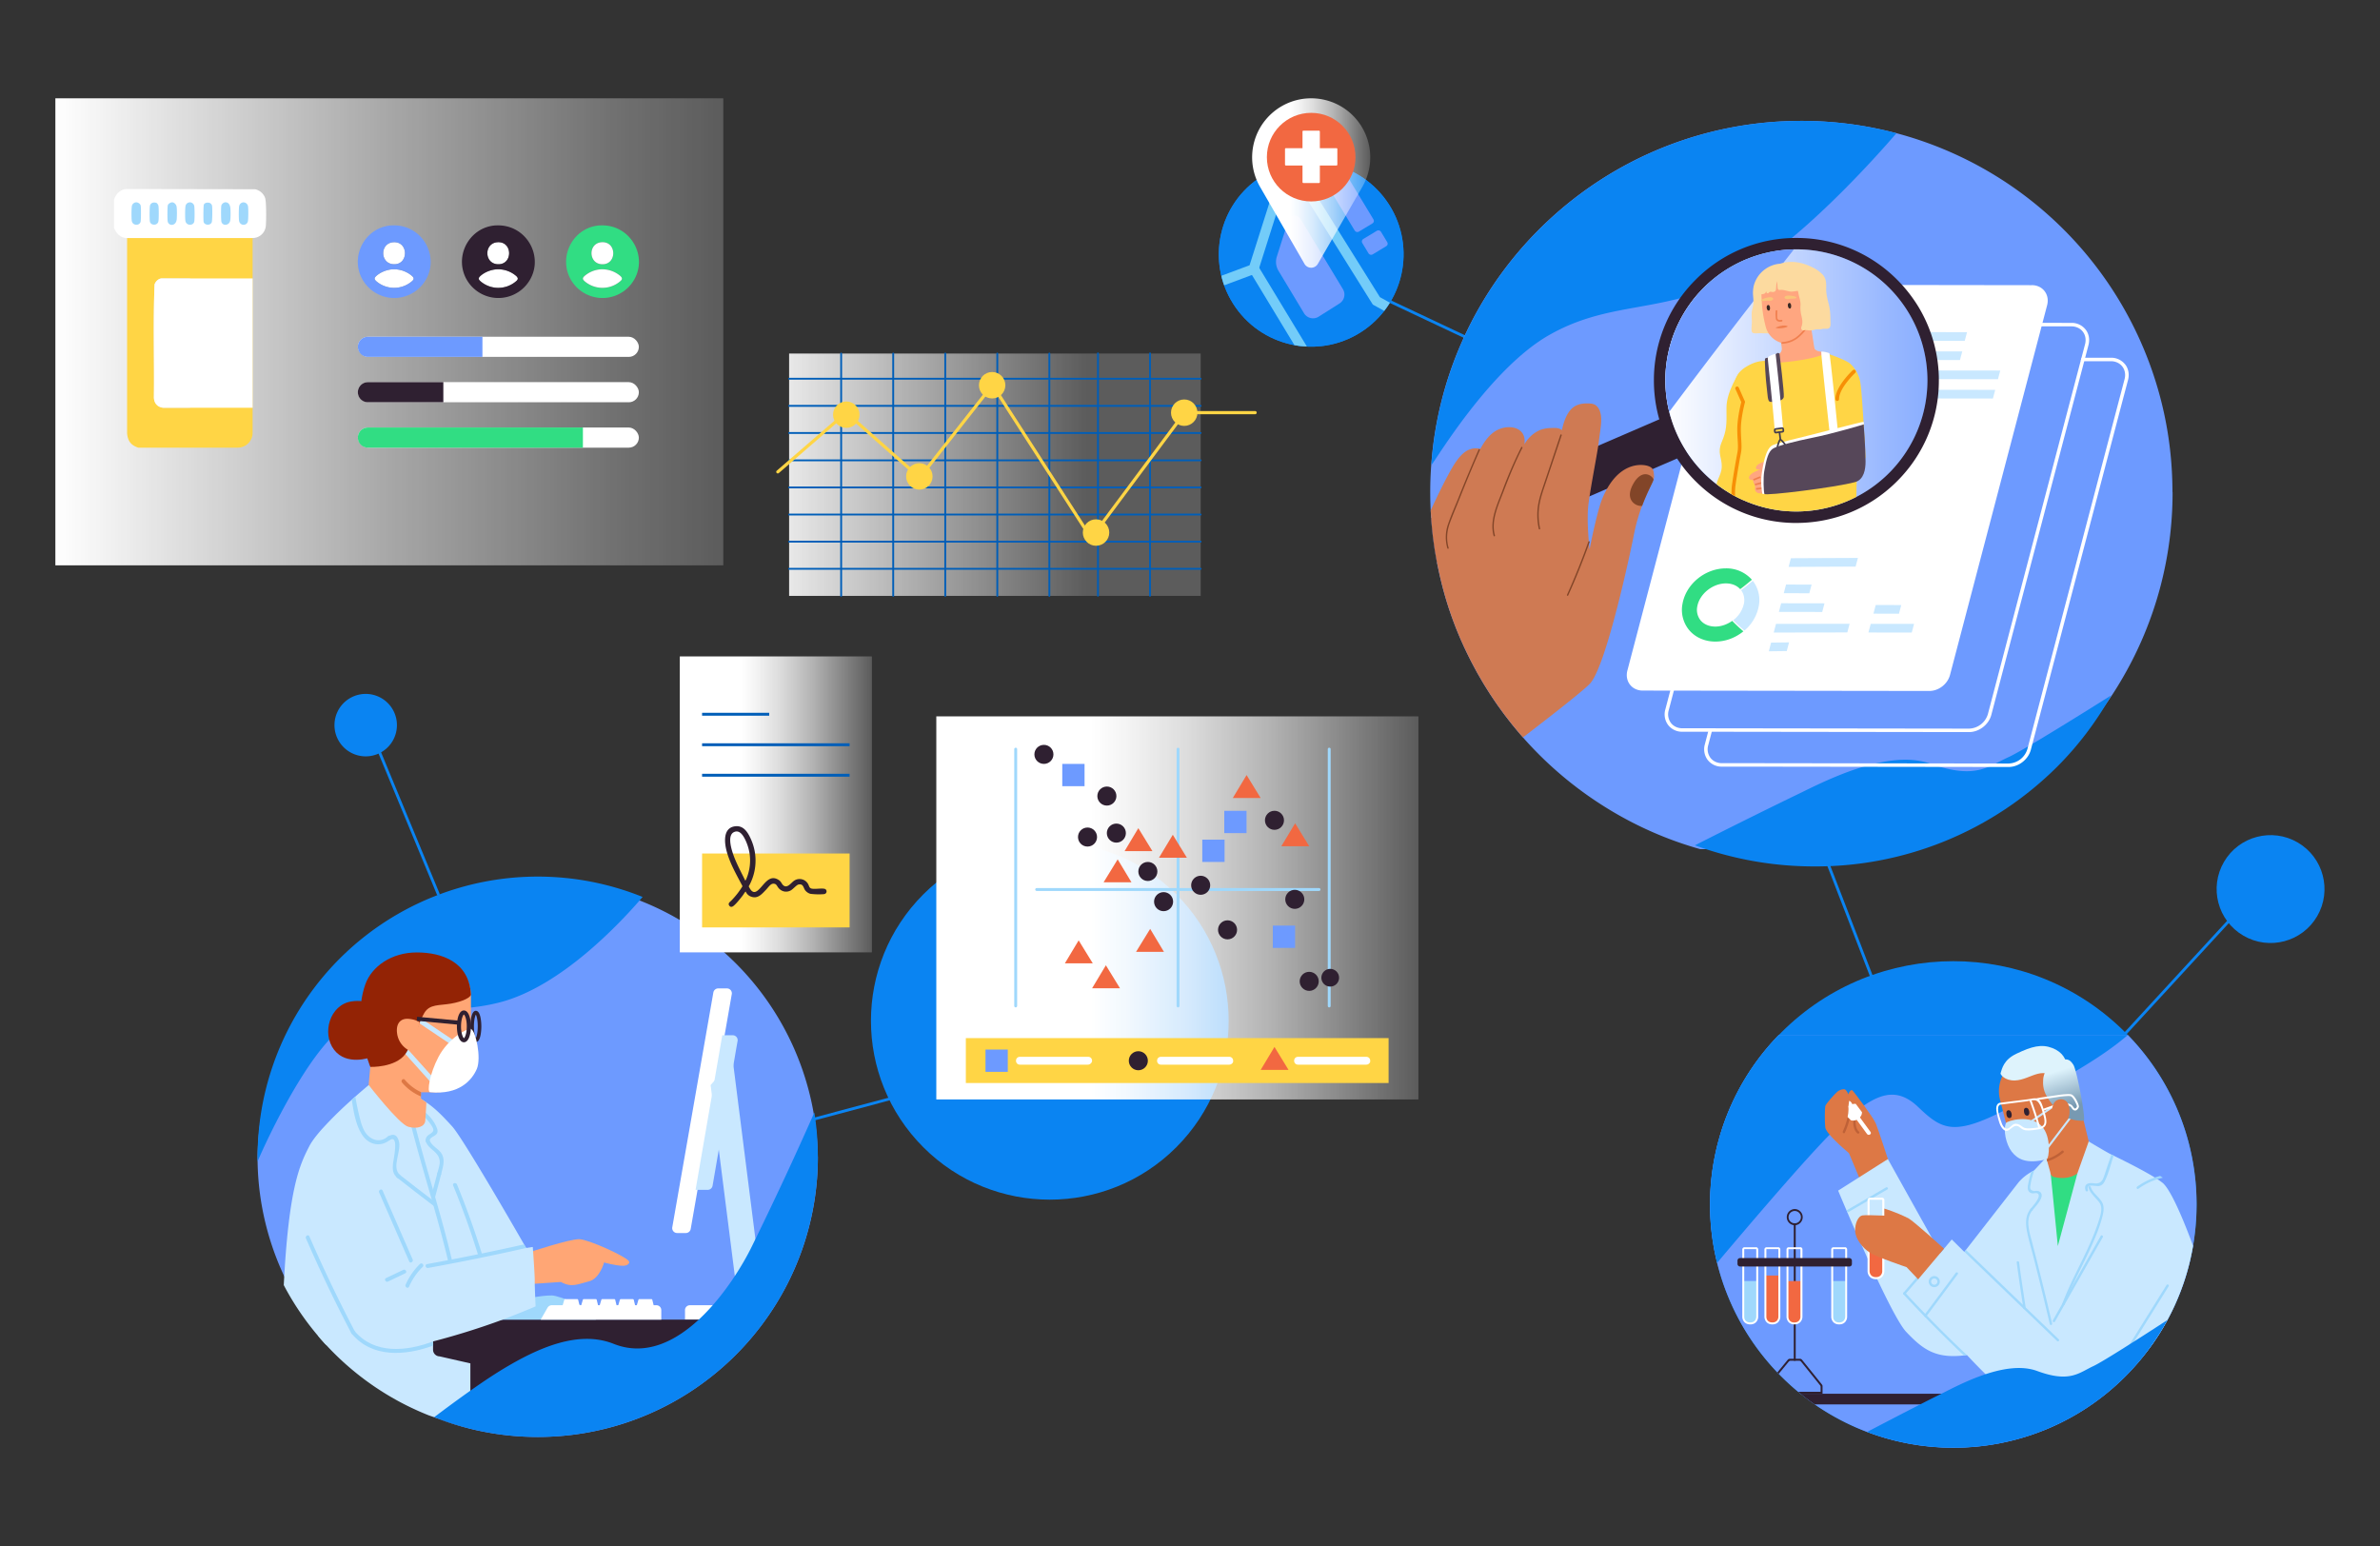 <svg id="design" xmlns="http://www.w3.org/2000/svg" xmlns:xlink="http://www.w3.org/1999/xlink" viewBox="0 0 617.3 401"><rect x="0" y="0" width="617.3" height="401" fill="#333333" stroke="none"/><defs><linearGradient id="linear-gradient" x1="536.9" y1="288.79" x2="533.51" y2="277.81" gradientUnits="userSpaceOnUse"><stop offset=".13" stop-color="#7799b2"/><stop offset="1" stop-color="#def3fc"/></linearGradient><linearGradient id="linear-gradient-2" x1="242.85" y1="235.49" x2="367.9" y2="235.49" gradientUnits="userSpaceOnUse"><stop offset=".32" stop-color="#fff"/><stop offset=".39" stop-color="#fff" stop-opacity=".95"/><stop offset=".52" stop-color="#fff" stop-opacity=".83"/><stop offset=".69" stop-color="#fff" stop-opacity=".63"/><stop offset=".89" stop-color="#fff" stop-opacity=".35"/><stop offset="1" stop-color="#fff" stop-opacity=".2"/></linearGradient><linearGradient id="linear-gradient-3" x1="175.1" y1="123.13" x2="281.85" y2="123.13" gradientUnits="userSpaceOnUse"><stop offset=".16" stop-color="#fff"/><stop offset="1" stop-color="#fff" stop-opacity=".2"/></linearGradient><linearGradient id="linear-gradient-4" x1="176.32" y1="208.64" x2="226.14" y2="208.64" xlink:href="#linear-gradient-2"/><linearGradient id="linear-gradient-5" x1="14.36" y1="86.07" x2="187.6" y2="86.07" gradientUnits="userSpaceOnUse"><stop offset="0" stop-color="#fff"/><stop offset="0" stop-color="#fff"/><stop offset=".5" stop-color="#fff" stop-opacity=".57"/><stop offset=".84" stop-color="#fff" stop-opacity=".3"/><stop offset="1" stop-color="#fff" stop-opacity=".2"/></linearGradient><linearGradient id="linear-gradient-6" x1="431.93" y1="98.67" x2="499.92" y2="98.67" xlink:href="#linear-gradient-5"/><linearGradient id="linear-gradient-7" x1="431.93" y1="98.67" x2="499.92" y2="98.67" xlink:href="#linear-gradient-5"/><linearGradient id="linear-gradient-8" x1="324.74" y1="47.47" x2="355.42" y2="47.47" xlink:href="#linear-gradient-2"/><clipPath id="clippath"><path d="M563.5 127.62a95.5 95.5 0 0 1-12.97 48.24 96.3 96.3 0 0 1-57.1 44.4h-52.4a94.73 94.73 0 0 1-24.33-10.7 96.47 96.47 0 0 1-35.14-38.01c-.11-.21-.22-.41-.31-.62-.14-.25-.26-.5-.38-.75a92.55 92.55 0 0 1-7.33-20.4 95.88 95.88 0 0 1-2.32-29.2c3.59-49.87 45.19-89.23 95.99-89.23a96.2 96.2 0 0 1 24.64 3.19 96.37 96.37 0 0 1 69.49 72.88c1.28 5.96 2 12.14 2.11 18.45.02.58.02 1.16.02 1.75Z" style="fill:none"/></clipPath><clipPath id="clippath-1"><path d="M467.42 132.63a33.54 33.54 0 0 1-10.1-1.08 34.1 34.1 0 0 1-25.38-32.89 33.98 33.98 0 1 1 67.98.01 34.03 34.03 0 0 1-32.5 33.96Z" style="fill:url(#linear-gradient-7)"/></clipPath><clipPath id="clippath-2"><circle class="cls-21" cx="340.08" cy="65.97" r="23.96" transform="translate(24.31 208.42) rotate(-35.26)"/></clipPath><style>.cls-1{fill:#fcda9f}.cls-2{fill:#932305}.cls-3{fill:#6d9aff}.cls-5{fill:#ffd545}.cls-7,.cls-8{fill:#fff}.cls-10,.cls-11{fill:none}.cls-13{fill:#382823}.cls-8{stroke:#fff}.cls-10,.cls-14,.cls-8{stroke-linecap:round;stroke-linejoin:round}.cls-14,.cls-8{stroke-width:.5px}.cls-15{fill:#31dd83}.cls-18{fill:#2f2031}.cls-10,.cls-11{stroke:#9fd8fc;stroke-width:.75px}.cls-11{stroke:#005eb8;stroke-miterlimit:10}.cls-21{fill:#0a84f2}.cls-22{fill:#73ccf9}.cls-23{fill:#824528}.cls-24{fill:#f26841}.cls-25{fill:#ffa680}.cls-26{fill:#bf6137}.cls-27{fill:#564759}.cls-29{fill:#443e4d}.cls-14{fill:#f78f06;stroke:#f78f06}.cls-30{fill:#dd7845}.cls-34{fill:#f07f4f}.cls-35{fill:#005eb8}.cls-36{fill:#c9e8ff}.cls-37{fill:#9fd8fc}.cls-40{fill:#f9c57a}.cls-42{fill:#ffa675}</style></defs><circle class="cls-21" cx="272.29" cy="264.77" r="46.39" transform="translate(-107.47 270.09) rotate(-45)"/><path class="cls-21" d="m539.08 281.82 34.98-38.01 8.39-9.11c.32-.35-.2-.87-.52-.52l-34.98 38.01-8.39 9.11c-.32.35.2.87.52.52ZM488.59 260.47l-18.61-48.19-4.46-11.55c-.17-.44-.87-.21-.7.24l18.61 48.19 4.46 11.55c.17.44.87.21.7-.24Z"/><circle class="cls-21" cx="588.95" cy="230.65" r="13.99" transform="translate(92.7 622.82) rotate(-59.71)"/><path class="cls-21" d="m397.95 95.44-48.18-22.72-11.52-5.43c-.43-.2-.83.42-.4.62l48.18 22.72 11.52 5.43c.43.2.83-.42.4-.62Z"/><circle class="cls-21" cx="506.63" cy="312.4" r="63.09" transform="translate(-72.51 449.74) rotate(-45)"/><path class="cls-3" d="M569.73 312.4a63.66 63.66 0 0 1-1.79 15 62.43 62.43 0 0 1-9.51 21.04 63.75 63.75 0 0 1-6.35 7.74l-.82.83a62.91 62.91 0 0 1-44.62 18.5 63.08 63.08 0 0 1-35.89-11.19l-.04-.03a59.37 59.37 0 0 1-3.7-2.77l-.61-.5a63.22 63.22 0 0 1-5.03-4.65l-.35-.36a63.05 63.05 0 0 1 .34-87.54h90.55a62.89 62.89 0 0 1 17.82 43.95Z"/><path class="cls-21" d="M551.9 268.45c-7.99 7-21.67 13.95-28.28 17.57-16.41 8.98-19.49 7.44-26.09 1.13-6.59-6.32-12.2-2.53-20.34 4.62-5.66 4.98-22.26 24.43-31.83 35.8a62.82 62.82 0 0 1-1.84-15.16 62.89 62.89 0 0 1 17.82-43.95h90.55Z"/><path class="cls-18" d="M506.15 362.48v.82c0 .54-.44.98-.98.98h-34.48a59.37 59.37 0 0 1-3.7-2.77h38.18c.54 0 .98.43.98.98Z"/><path class="cls-30" d="M489.91 301.36s-2.74-8.41-3.39-9.98c-.65-1.57-5.77-8.36-6.1-8.59-.33-.22-.96.51-.96 1.1 0 0-.54-1.16-.94-1.32-.4-.16-1.34.04-2.05.67-.71.63-2.93 3.09-3.05 3.68-.12.59-.18 3.97 0 5.51.18 1.55 4.8 5.55 6.14 6.67l2.87 6.86 7.47-4.61Z"/><path class="cls-26" d="M479.48 288.14a17.61 17.61 0 0 1-1.51 5.32c-.17.36.37.68.54.32.83-1.8 1.36-3.67 1.6-5.64.05-.4-.58-.4-.63 0ZM480.79 288.47c-.12 1.68-.49 4.23.94 5.49.3.27.74-.17.44-.44-1.24-1.1-.86-3.56-.75-5.05.03-.4-.6-.4-.63 0Z"/><path class="cls-36" d="M568.83 323.07a76.23 76.23 0 0 1-.89 4.33 62.43 62.43 0 0 1-9.51 21.04 64.07 64.07 0 0 1-5.85 6.99l-.84.85-4.25-1.15s-4.24 8.03-8.57 9.88c-4.34 1.84-9.32 1.41-14.21-.76-4.88-2.17-14.51-12.79-14.56-12.79l-.8.11c-7.47.86-10.75-1.7-14.92-6.09-3.18-3.34-11.21-21.51-15.25-30.95l-.25-.58c-1.33-3.1-2.17-5.13-2.17-5.13l12.9-8.18 13.6 24.38 2.97-3.53 2.69 2.66.01.02.15.14.41.41.39-.5 13.66-17.53a12.03 12.03 0 0 1 3.27-2.68l.24-.14.48-.26.06-.03 2.94-3.14 10.91-4.55s5.03 3.02 6.17 3.57l.58.28c3.08 1.5 8.36 4.15 11.31 6.06l.7.47.7.52c2.43 1.99 6.25 11.81 7.9 16.31Z"/><path class="cls-37" d="M489.54 308.5c-3.45 2.01-6.9 4.03-10.35 6.02l-.25-.58c3.42-1.97 6.82-3.96 10.23-5.95.34-.21.72.3.37.5ZM551.36 351.47l11.12-17.84c.21-.34-.33-.66-.54-.32l-11.12 17.84c-.21.34.33.66.54.32ZM494.15 335.72l3.53-4.08c.26-.3-.18-.75-.44-.44l-3.53 4.08c-.26.3.18.75.44.44ZM501.69 333.86a1.44 1.44 0 1 1 0-2.88 1.44 1.44 0 0 1 0 2.88Zm0-2.25c-.45 0-.81.36-.81.81s.36.81.81.81.81-.36.81-.81-.36-.81-.81-.81Z"/><path class="cls-24" d="M488.38 321.98h-3.64v8.11s.31 1.41 1.82 1.41 1.81-1.25 1.81-1.65v-7.87Z"/><path class="cls-7" d="M488.15 310.65h-3.17a.6.6 0 0 0-.59.59v18.52c.02.7.49 2.03 2.18 2.03.66 0 1.13-.2 1.46-.49.53-.45.71-1.12.72-1.55v-18.51a.6.6 0 0 0-.59-.59Zm.06 19.1s-.02.61-.42 1.03c-.24.27-.62.48-1.23.48-1.56 0-1.64-1.36-1.65-1.51v-18.51s.03-.06.06-.06h3.17s.06.03.06.06v18.51Z"/><path class="cls-30" d="m531.33 300.56 2.12-.55a9.06 9.06 0 0 0 6.51-11.03l-2.49-9.67a7.94 7.94 0 0 0-9.67-5.71l-2.54.65a9.06 9.06 0 0 0-6.51 11.03l2.38 9.25a8.37 8.37 0 0 0 10.19 6.02Z"/><path class="cls-36" d="m526.88 290.53 5.37-3.68.3.44-5.37 3.67zM531 297.36l6.06-7.99.42.32-6.06 8z"/><path class="cls-15" d="m538.81 304.35-.88 3.27-.18.67-4.01 14.91-1.45-14.71-.07-.64-.32-3.3 6.91-.2z"/><path class="cls-30" d="m541.76 296.04-2.95 8.31s-2.02 1.82-5.9.98c-.84-.18-1.1-.76-1.14-1.33l-.76-2.72-.17-.6-.14-.48 8.85-13.2 2.2 9.05Z"/><path class="cls-26" d="M535.2 298.95a12.1 12.1 0 0 1-4.19 2.32l-.17-.6a11.23 11.23 0 0 0 3.91-2.16c.31-.26.75.18.45.44Z"/><path d="M536.11 276.42c-.23-1.57-1.02-3.51-3.81-4.59-2.8-1.08-5.32-.43-9.34 1.5-3.28 1.57-3.68 3.82-4.08 5.07-.08.24 1.05 1.94 3.74 1.85 4.27-.15 7.76-4.79 11.39.95 1.05 1.65 2.61-1.27 2.1-4.78Z" style="fill:#def3fc"/><path d="M532.93 275.68a5.15 5.15 0 0 0-3 4.69c-.17 2.79 1.13 4.85 3.98 7.87 2.33 2.47 5.33 2.46 6.55 2.46.63 0-1.72-12.97-2.69-14.51-.98-1.54-1.87-1.96-4.84-.51Z" style="fill:url(#linear-gradient)"/><path class="cls-7" d="M537.22 283.84c-.84-.23-3.28.15-3.57.2-4.36.62-5.34.77-5.58.91l.18.08c.16.07.31.16.45.26.95-.16 3.41-.52 5.02-.75.72-.12 2.74-.38 3.36-.21.65.18 1.64 2.34 1.64 2.64-.04.16-.26.54-.49.57-.16.02-.35-.16-.54-.49-.84-1.46-3.85-.83-4.01-.79l-3.73 1.34c-.06.02-.08.02-.12.05 0 .1.03.2.05.29l.06.19 3.87-1.39c.77-.17 2.89-.39 3.44.56.31.54.67.79 1.05.74.53-.07.85-.72.91-.95.11-.44-1.02-2.99-1.99-3.25Z"/><path class="cls-36" d="M520.28 291.29c-.75 1.87.03 5.54 1.5 7.43 1.47 1.89 3.78 3.32 9.06 1.96.62-.16 1.31-5.73-1.23-8.54-2.92-3.22-9.09-1.43-9.33-.84Z"/><path class="cls-7" d="M518.66 286.54c1.55-.18 3.09-.37 4.64-.58l2.32-.3c.67-.09 1.57-.38 2.23-.27 1.38.22 1.88 3.03 2.22 4.12.19.61.39 1.72-.03 2.29-.47.64-2.02.74-2.69.8-.68.06-1.54.16-2.19-.04-.52-.16-.87-.59-1.37-.83-.69-.33-1.26-.37-1.85.09-.69.54-1.28 1.48-2.17.54-.43-.45-.63-1.14-.82-1.71-.3-.88-1.36-3.61-.16-4.15.29-.13.04-.57-.25-.43-1.19.54-.72 2.29-.49 3.25.29 1.2.65 2.97 1.7 3.77.99.75 1.67-.37 2.43-.82 1.3-.78 1.74.47 2.75.8.87.28 2.15.09 3.04-.03 1.16-.16 2.55-.34 2.77-1.7.2-1.22-.58-3.31-1.01-4.62-.21-.64-.64-1.54-1.38-1.77-.66-.21-1.58.07-2.26.16-2.47.32-4.94.65-7.42.94-.32.04-.32.54 0 .5Z"/><path class="cls-7" d="M528.7 292.62a84.3 84.3 0 0 0-2.33-7.22l.47-.18s1.28 3.39 2.34 7.27l-.48.13Z"/><path class="cls-30" d="M532.26 287.48s.24-1.6 1.2-2.09c1.42-.73 3-.04 3.25 1.98s-.24 2.76-.78 3.29c-.54.53-3.68-3.17-3.68-3.17ZM504.22 323.87s-7.97-7.24-9.27-7.89c-1.3-.65-10.9-.9-11.91-.73s-1.95 1.96-1.87 4.06c.08 2.1 2.01 4.46 3.85 5.62 1.84 1.17 9.49 3.74 9.49 3.74l3 3.16 6.71-7.96Z"/><path class="cls-7" d="M479.4 287.05s.55-.8 1.91-.75l1.63 2.17s.11.94-.9 1.68c-1.09.81-1.96.42-1.96.42l-.87-.83s.36-1.69.19-2.69Z"/><path class="cls-7" d="m479.98 288.28 4.27 5.85c.39.54 1.31.02.91-.53l-4.27-5.85c-.39-.54-1.31-.02-.91.53ZM480.48 286.51s-.26-.8-.86-.99l-.21 1.56 1.07-.57Z"/><path class="cls-18" d="M465.25 317.55h.5v35.38h-.5z"/><path class="cls-18" d="M465.5 313.6a2.1 2.1 0 0 0-.25 4.18l.25.02c.08 0 .17 0 .25-.02a2.1 2.1 0 0 0-.25-4.18Zm0 3.7c-.88 0-1.6-.72-1.6-1.6s.72-1.6 1.6-1.6 1.6.72 1.6 1.6-.72 1.6-1.6 1.6ZM466.88 352.44h-2.66a.7.7 0 0 0-.52.24l-2.71 3.3.35.36 2.6-3.16a.7.7 0 0 1 .52-.24h2.17c.2 0 .39.09.52.25l4.91 6.11c.1.12.15.27.15.42v1.27h-5.83c.2.18.41.34.61.5h5.72v-1.95c0-.15-.05-.3-.15-.42l-5.17-6.43a.67.67 0 0 0-.52-.25Z"/><path class="cls-37" d="M478.75 332.28h-3.44v9.73s.3 1.34 1.73 1.34 1.71-1.18 1.71-1.57v-9.5Z"/><path class="cls-24" d="M467.15 332.28h-3.44v9.73s.3 1.34 1.73 1.34 1.71-1.18 1.71-1.57v-9.5ZM461.42 330.84h-3.44v11.17s.3 1.34 1.73 1.34 1.71-1.18 1.71-1.57v-10.94Z"/><path class="cls-37" d="M455.68 332.28h-3.44v9.73s.3 1.34 1.73 1.34 1.71-1.18 1.71-1.57v-9.5Z"/><path class="cls-7" d="M478.53 323.51h-3a.56.56 0 0 0-.56.56v17.53c.01.67.46 1.92 2.06 1.92s2.05-1.26 2.06-1.93v-17.53a.56.56 0 0 0-.56-.56Zm.06 18.07c0 .06-.05 1.43-1.56 1.43s-1.56-1.29-1.56-1.43v-17.53s.02-.06.06-.06h3s.06.03.06.06v17.52ZM466.93 323.51h-3a.56.56 0 0 0-.56.56v17.53c.02.64.43 1.82 1.87 1.91h.19c.11 0 .22 0 .32-.02 1.34-.15 1.73-1.28 1.75-1.91v-17.53a.56.56 0 0 0-.56-.56Zm.06 18.07c0 .06-.04 1.23-1.25 1.41-.1.02-.2.03-.32.03h-.19c-1.29-.1-1.37-1.28-1.37-1.42v-17.53s.03-.06.06-.06h3s.06.03.06.06v17.52ZM461.2 323.51h-3a.56.56 0 0 0-.56.56v17.53c.02.67.47 1.92 2.06 1.92s2.05-1.26 2.06-1.93v-17.53a.56.56 0 0 0-.56-.56Zm.06 18.07c0 .06-.05 1.43-1.56 1.43s-1.55-1.29-1.56-1.43v-17.53s.03-.06.06-.06h3s.06.03.06.06v17.52ZM455.46 323.51h-3a.56.56 0 0 0-.56.56v17.53c.02.67.46 1.92 2.06 1.92s2.05-1.26 2.06-1.93v-17.53a.56.56 0 0 0-.56-.56Zm.06 18.07c0 .06-.05 1.43-1.56 1.43s-1.55-1.29-1.56-1.43v-17.53s.03-.06.06-.06h3s.06.03.06.06v17.52Z"/><rect class="cls-18" x="450.65" y="326.32" width="29.68" height="2.18" rx=".62" ry=".62"/><path class="cls-37" d="M526.83 304c-.27.88-.51 1.76-.69 2.66-.15.72-.4 1.65.04 2.31.2.3.46.45.8.53.43.11 1.08-.16 1.46.03 1.32.65-1.33 3.41-1.81 4.08-.24.33.31.64.54.32.66-.92 3.43-3.57 1.97-4.78a1.58 1.58 0 0 0-.84-.27c-.23-.02-.49.08-.72.05-1.25-.22-1.04-.92-.93-1.65.2-1.26.57-2.49.95-3.71l-.78.44Z"/><path class="cls-37" d="M526.69 313.54c-1.43 1.75-1.33 3.94-.91 6.05.47 2.32 1.17 4.6 1.75 6.89a839.01 839.01 0 0 1 4.13 16.98c.09.39.69.23.6-.17a885.33 885.33 0 0 0-5.28-21.41c-.66-2.5-1.7-5.65.14-7.9.25-.31-.19-.75-.44-.44ZM548.22 299.71c-.71 2.21-1.29 4.58-2.29 6.63-.31.64-.75 1.14-1.47 1.28-.92.18-3.46-.78-2.91 1.02.12.39-.49.55-.61.17-.55-1.79.77-2.1 2.25-1.88 1.24.18 1.99-.37 2.41-1.49.29-.77.53-1.57.79-2.34l1.24-3.67.58.28Z"/><path class="cls-37" d="M541.69 308.05c.5 1.62 1.95 2.61 2.88 3.95.97 1.42.08 3.72-.4 5.2a57.98 57.98 0 0 1-1.85 4.8c-2.35 5.45-5.37 10.61-7.43 16.19-.14.38.46.54.6.17 2.21-5.98 5.52-11.49 7.93-17.38a42.39 42.39 0 0 0 1.66-4.62c.32-1.15.72-2.54.43-3.75-.45-1.86-2.65-2.85-3.22-4.72-.12-.38-.72-.22-.6.17ZM523.08 327.46c.51 3.97 1.13 7.93 1.72 11.89.06.4.66.23.6-.17-.58-3.91-1.2-7.81-1.7-11.73-.05-.39-.68-.4-.63 0Z"/><path class="cls-37" d="m532.99 342.79 12.41-21.9c.2-.35-.34-.67-.54-.32l-12.41 21.9c-.2.35.34.67.54.32ZM533.55 347.83l-24.03-23.12.39-.5 24.08 23.18c.3.28-.15.72-.44.45ZM510.15 351.45l-.8.11c-3.38-3.2-6.7-6.48-9.94-9.82l-.44-.45a349.03 349.03 0 0 1-5.27-5.57c-.28-.3.17-.74.44-.44 1.72 1.85 3.45 3.69 5.21 5.5l.44.46a311.9 311.9 0 0 0 10.36 10.22ZM560.98 305.48c-2.29.5-4.43 1.47-6.35 2.86-.33.24-.64-.31-.32-.54a17.35 17.35 0 0 1 5.97-2.79l.7.47Z"/><path class="cls-37" d="M507.81 330.46c-2.67 3.6-5.33 7.2-8.02 10.78l-.39.51-.44-.45.38-.51c2.66-3.53 5.28-7.09 7.92-10.64.24-.32.78-.01.54.32Z"/><path class="cls-18" d="M521.61 288.47c.11.26.21.58.15.98-.11.73-.91.72-1.21.09a2.25 2.25 0 0 1-.15-.98c.04-.71.92-.81 1.21-.09ZM526.17 287.84c.11.26.21.58.15.98-.11.73-.91.72-1.21.09a2.25 2.25 0 0 1-.15-.98c.04-.71.92-.81 1.21-.09Z"/><path class="cls-30" d="M488.74 315.56v-2.08s3.08.91 6.21 2.51l-6.21-.43Z"/><path class="cls-21" d="M562.17 342.37a63.08 63.08 0 0 1-10.09 13.8 62.9 62.9 0 0 1-45.44 19.32 63.08 63.08 0 0 1-22.37-4.08c4.19-2.19 15.12-7.88 18.58-9.56 4.3-2.08 17-9.38 25.51-6.25 8.5 3.13 10.82.49 14.59-1.26 2.5-1.16 12.66-7.69 19.23-11.97ZM114 231.75l-17.67-42.69c-.18-.44-.84-.11-.66.33l17.67 42.69c.18.44.84.11.66-.33ZM191.14 296l44.63-11.94c.46-.12.21-.82-.25-.7l-44.63 11.94c-.46.12-.21.82.25.7Z"/><path class="cls-3" d="M212.13 300.04a72.22 72.22 0 0 1-13.93 42.77l-.84 1.14-.29.37a72.42 72.42 0 0 1-13.06 13.12 72.3 72.3 0 0 1-44.55 15.27 72.59 72.59 0 0 1-30.93-6.89 72.76 72.76 0 0 1-33.4-31.96 72.59 72.59 0 0 1-8.32-32.57l-.01-1.24a72.67 72.67 0 0 1 145.32 0Z"/><path class="cls-21" d="M166.68 232.65c-6.12 7.17-21.31 23.16-36.79 27.27-15.48 4.11-29.59-.8-40.18 6-10.4 6.67-22.5 34.2-22.89 35.35l-.01-1.23a72.67 72.67 0 0 1 99.87-67.39Z"/><path class="cls-7" d="M199.21 338.54a61.67 61.67 0 0 1-2.55 3.74h-18.99v-2.45a1.26 1.26 0 0 1 1.27-1.28h20.27ZM186.28 256.37h2.26c.8 0 1.4.72 1.26 1.5l-10.65 60.89a1.29 1.29 0 0 1-1.26 1.06h-2.26c-.8 0-1.4-.72-1.26-1.5l10.65-60.89c.11-.61.64-1.06 1.26-1.06Z"/><path class="cls-36" d="M197.73 335.51a72.48 72.48 0 0 1-5.22 7.9l-.29.37-5.33-42-.44-3.49v-.06l-.01-.01-2.13-16.78 5.75-6.47.16 1.3v.02l.44 3.46 7.06 55.75Z"/><path class="cls-36" d="m191.31 270.02-.21 1.17-.01.04c-.29 1.68-.57 3.37-.87 5.05v.02l-.87 5.09-2.92 16.83-1.61 9.34a1.29 1.29 0 0 1-1.26 1.06h-3.15l6.93-40.1h2.71c.79 0 1.4.72 1.26 1.5Z"/><path class="cls-18" d="M183.94 342.28c-.3.71-.83 6.55-1.47 14.63a72.3 72.3 0 0 1-44.55 15.27 72.59 72.59 0 0 1-30.93-6.89l-.85-.6 3.12-15.72 1.32-6.69h73.35Z"/><path class="cls-42" d="M137.26 324.82s10.6-3.51 13.04-3.4c2.44.11 11.92 4.42 12.8 5.68.34.48-.24 1.19-1.44 1.21-1.92.03-4.98-.86-4.98-.86s-1.11 4.21-3.94 4.91c-2.83.69-4.45 1.71-7.26.15l-7.29.5-.93-8.18Z"/><path class="cls-37" d="M136.06 336.95s3.99-.94 7.09-.94c1.97 0 11.63 4.1 11.88 4.84.25.74-.25 1.43-.59 1.43h-24.89l6.51-5.33Z"/><path class="cls-36" d="M138.69 332.18c0 1.78.23 6.67.23 6.67s-3.49 1.51-8.54 3.43a189.43 189.43 0 0 1-21.11 6.42c-.94.22-1.87.41-2.76.57-3.09.58-17.4-.49-17.4-.49h-4.59a72.04 72.04 0 0 1-10.92-15.45c1.29-25.31 4.17-31.27 6.62-36.02.47-.92 1.21-1.97 2.13-3.09.42-.51.87-1.05 1.37-1.59a100.5 100.5 0 0 1 7.54-7.4l.92-.82c2.02-1.79 3.47-2.98 3.47-2.98s7.62.6 11.95 2.76c4.33 2.17 6.63 4.66 9.65 7.94 2.69 2.93 15.86 25.73 18.69 30.65l.54.92 1.71-.26s.51 6.96.51 8.74Z"/><path class="cls-37" d="M106.58 291.74c3.01 11.9 6.89 23.57 9.69 35.52.15.64 1.14.37.99-.27-2.79-11.95-6.68-23.62-9.69-35.52-.16-.64-1.15-.37-.99.27ZM111.44 295.88c-.04-.95 1.6-1.16 1.95-1.99.23-.56.02-1.1-.21-1.63-.8-1.82-2.2-3.34-3.82-4.46-.54-.38-1.06.51-.52.89a9.96 9.96 0 0 1 2.04 1.85c.39.48 1.5 1.83 1.52 2.51.01.76-1.08 1.11-1.51 1.56-.38.4-.51.74-.48 1.28.03.66 1.06.66 1.03 0Z"/><path class="cls-36" d="M122 353.64v16.83c-1.51-.48-9.46-2.83-10.92-3.41a72.76 72.76 0 0 1-28.57-20.56l29.81-7.18v10.77c0 .94.76 1.7 1.69 1.72l8 1.82Z"/><path class="cls-7" d="M171.52 342.28v-2.46c0-.71-.57-1.28-1.28-1.28h-27.12c-.46 0-.88.25-1.11.65l-1.77 3.1h31.28Z"/><path class="cls-7" d="M155.19 338.85h-4.53l.51-1.71a.25.25 0 0 1 .24-.18h3.11c.12 0 .22.08.25.19l.42 1.7ZM150.38 338.85h-4.53l.51-1.71a.25.25 0 0 1 .24-.18h3.11c.12 0 .22.08.25.19l.42 1.7ZM159.99 338.85h-4.53l.51-1.71a.25.25 0 0 1 .24-.18h3.11c.12 0 .22.08.25.19l.42 1.7ZM164.8 338.85h-4.53l.51-1.71a.25.25 0 0 1 .24-.18h3.11c.12 0 .22.08.25.19l.42 1.7ZM169.61 338.85h-4.53l.51-1.71a.25.25 0 0 1 .24-.18h3.11c.12 0 .22.08.25.19l.42 1.7Z"/><path class="cls-42" d="M106.81 248.08h5.07c5.67 0 10.27 4.6 10.27 10.27v16.13a8.83 8.83 0 0 1-8.83 8.83h-6.51c-5.67 0-10.27-4.6-10.27-10.27v-14.68c0-5.67 4.6-10.27 10.27-10.27Z"/><path class="cls-18" d="M123.43 262.17c-.76 0-1.12 1.11-1.28 2.17-.04.24-.06.46-.08.68-.06.6-.06 1.08-.06 1.21 0 .09 0 .33.02.65l.04.56c.02.21.04.43.08.67.16 1.06.52 2.17 1.28 2.17.08 0 .15-.01.23-.04 1.15-.37 1.19-3.61 1.19-4 0-.42-.04-4.06-1.42-4.06Zm0 7.09-.03-.06a3.38 3.38 0 0 1-.25-.75c-.12-.53-.23-1.28-.23-2.23 0-1.65.3-2.7.5-3.05.21.35.49 1.4.49 3.05s-.29 2.69-.49 3.04Z"/><path class="cls-36" d="m105.8 263.42.71-1.06 11.53 7.75-.71 1.06zM103.43 271.48l.95-.86 9.28 10.33-.95.86z"/><path class="cls-42" d="M110.59 285.96s-.15 3.28-.29 4.75c-.12 1.48-2.03 2.23-4.43 1.54-2.39-.69-10.25-10.83-10.25-10.83l.92-10.38 12.64 11.2v2.73l1.4.99Z"/><path class="cls-2" d="M122.14 257.93c.04.73-2.04 1.84-5.15 2.38-3.11.54-5.49.09-6.91 2.38-1.41 2.29-3.17 8.29-4.95 10.71-2.63 3.57-9.08 3.33-9.08 3.33s-4.81-11.45-1.3-21.4c1.64-4.64 6.78-8.29 13.34-8.29s13.57 2.47 14.05 10.88Z"/><path class="cls-7" d="M122.14 266.89c1.26.4 2.76 7.52 1.53 10.38-1.24 2.86-4.53 6.78-12.13 6.02-.83-.08-.12-4.75 2.18-9.13 2.64-5.02 7.63-7.53 8.42-7.28Z"/><path class="cls-42" d="M108.87 265.22s-.76-.75-2.83-.95-3.39 1.11-3.05 3.74a5.8 5.8 0 0 0 2.98 4.38c.86.49 2.9-7.18 2.9-7.18Z"/><path class="cls-18" d="M122.06 265.01c-.18-1.56-.75-2.92-1.75-2.92-.92 0-1.48 1.18-1.69 2.61-.05.35-.08.7-.1 1.06l-.01.46c0 .76.08 1.55.26 2.23.28 1.08.79 1.89 1.55 1.89 1 0 1.56-1.36 1.75-2.91.02-.18.04-.37.04-.55l.03-.66c0-.4-.02-.81-.07-1.21Zm-1.72 4.27c-.14-.05-.44-.54-.62-1.46a8.06 8.06 0 0 1-.14-1.6c0-1.96.54-2.99.73-3.07.22.08.76 1.11.76 3.07 0 .34-.02.65-.04.92-.13 1.36-.53 2.06-.69 2.14Z"/><path class="cls-18" d="m108.09 264.77.1-1.05 10.95 1.03-.1 1.05z"/><path class="cls-37" d="M79.35 321.2a379.1 379.1 0 0 0 11.76 24.58c.31.58 1.19.07.89-.52a379.1 379.1 0 0 1-11.76-24.58c-.26-.6-1.15-.08-.89.52ZM98.34 309.31l7.8 17.89c.26.6 1.15.08.89-.52l-7.8-17.89c-.26-.6-1.15-.08-.89.52ZM136.47 323.7a612.72 612.72 0 0 1-25.44 5.18c-.65.11-.92-.87-.27-1a612.22 612.22 0 0 0 25.16-5.11l.54.92ZM108.92 327.85a17.12 17.12 0 0 0-3.72 5.38c-.26.6.62 1.12.89.52a16.31 16.31 0 0 1 3.56-5.17c.47-.46-.25-1.19-.73-.73ZM104.58 329.38l-4.45 2.13c-.6.29-.08 1.17.52.89l4.45-2.13c.6-.29.08-1.17-.52-.89Z"/><path class="cls-37" d="M117.53 307.48a213.4 213.4 0 0 1 6.52 18.16c.19.63 1.18.36.99-.27a213.4 213.4 0 0 0-6.52-18.16c-.25-.6-1.24-.34-.99.27ZM101.3 295.53c-2.41 2.06-5.5 1.55-7.28-1.05-1.74-2.55-2.31-6.13-2.78-9.26l.92-.82c.31 1.86.69 3.72 1.15 5.54.3 1.18.64 2.4 1.25 3.47 1.27 2.17 3.84 3.24 6.01 1.39.5-.42 1.23.3.73.73Z"/><path class="cls-37" d="M101.2 295.62c2.35-1.27.84 5.09.73 6.22-.14 1.46-.07 2.59 1.05 3.62.49.45 1.21-.28.73-.73-2.3-2.11.62-6.26-.32-8.98-.51-1.47-1.33-1.76-2.71-1.01-.58.31-.06 1.2.52.89Z"/><path class="cls-37" d="M102.98 305.45c3.09 2.46 6.24 4.83 9.37 7.23.52.4 1.04-.49.52-.89-3.07-2.34-6.15-4.66-9.17-7.07-.51-.41-1.24.31-.73.73ZM112.91 310.3c.49-1.9.99-3.8 1.5-5.69.17-.64-.82-.91-.99-.27-.51 1.89-1.01 3.79-1.5 5.69-.17.64.82.91.99.27Z"/><path class="cls-37" d="M110.43 296.01c.36 1.14 1.19 1.77 2.07 2.52.85.74 1.44 1.45 1.55 2.66.09 1.02-.41 2.16-.63 3.14-.14.64.85.92.99.27.37-1.68 1.08-3.41.29-5.08-.74-1.56-2.75-2.15-3.28-3.8-.2-.63-1.19-.36-.99.27Z"/><path class="cls-30" d="M109.2 283.27v1.13a12.87 12.87 0 0 1-4.92-3.61c-.43-.5.3-1.23.72-.73a12 12 0 0 0 4.2 3.21Z"/><path class="cls-37" d="M112.31 347.95v1.09c-7.13 2.59-15.78 3.28-21.12-3.14-.42-.51.3-1.24.72-.73 5.2 6.23 13.55 5.33 20.4 2.78Z"/><path class="cls-21" d="M212.13 300.04a72.67 72.67 0 0 1-99.51 67.54c6.27-4.73 12.83-9.45 17.72-12.41 9.13-5.53 19.66-10.26 28.82-6.61 16.75 6.66 31.36-16.13 35.76-25.09a941.23 941.23 0 0 0 16.3-34.91c.6 3.74.9 7.58.9 11.49Z"/><path class="cls-2" d="M97.21 261.38s-1.49-2.33-6.06-1.63c-5.59.85-7.77 8.27-4.5 12.54 3.26 4.27 9.44 1.98 9.44 1.98l1.13-12.89Z"/><path class="cls-21" d="M100.31 194.07a8.1 8.1 0 1 1-10.77-12.1 8.1 8.1 0 0 1 10.77 12.1Z"/><path style="fill:url(#linear-gradient-2)" d="M242.85 185.81H367.9v99.36H242.85z"/><path class="cls-10" d="M305.55 194.31v66.61M263.44 194.31v66.61M344.76 194.31v66.61M342.12 230.72h-73.24"/><circle class="cls-18" cx="270.76" cy="195.67" r="2.47"/><circle class="cls-18" cx="287.09" cy="206.48" r="2.47"/><circle class="cls-18" cx="289.55" cy="216.09" r="2.47"/><circle class="cls-18" cx="282.07" cy="217.11" r="2.47"/><circle class="cls-18" cx="297.72" cy="226.04" r="2.47"/><circle class="cls-18" cx="311.42" cy="229.62" r="2.47"/><circle class="cls-18" cx="301.8" cy="233.87" r="2.47"/><circle class="cls-18" cx="330.56" cy="212.77" r="2.47"/><circle class="cls-18" cx="335.83" cy="233.27" r="2.47"/><circle class="cls-18" cx="318.39" cy="241.18" r="2.47"/><circle class="cls-18" cx="345.02" cy="253.6" r="2.3"/><circle class="cls-18" cx="339.57" cy="254.54" r="2.47"/><path class="cls-3" d="M275.52 198.14h5.78v5.78h-5.78zM311.84 217.79h5.78v5.78h-5.78zM317.54 210.31h5.78v5.78h-5.78zM330.13 240.08h5.78v5.78h-5.78z"/><path class="cls-24" d="m295.25 214.81 3.66 5.96h-7.23l3.57-5.96zM304.19 216.52l3.65 5.95h-7.23l3.58-5.95zM289.89 222.9l3.58 5.95h-7.23l3.65-5.95zM323.33 201.03l3.65 5.96h-7.23l3.58-5.96zM335.92 213.54l3.65 5.95h-7.23l3.58-5.95zM298.32 240.93l3.57 5.95h-7.23l3.66-5.95zM279.77 243.91l3.66 5.95h-7.23l3.57-5.95zM286.83 250.37l3.66 5.96h-7.23l3.57-5.96z"/><path class="cls-5" d="M250.51 269.26h109.65v11.65H250.51z"/><path class="cls-3" d="M255.61 272.23h5.78v5.78h-5.78z"/><path class="cls-7" d="M282.15 276.15h-17.61c-.6 0-1.02-.43-1.02-1.02s.43-1.02 1.02-1.02h17.69c.6 0 1.02.43 1.02 1.02 0 .51-.51 1.02-1.11 1.02ZM318.82 276.15h-17.69c-.6 0-1.02-.43-1.02-1.02s.43-1.02 1.02-1.02h17.69c.6 0 1.02.43 1.02 1.02.09.51-.43 1.02-1.02 1.02ZM354.37 276.15h-17.69c-.6 0-1.02-.43-1.02-1.02s.43-1.02 1.02-1.02h17.69c.6 0 1.02.43 1.02 1.02.09.51-.43 1.02-1.02 1.02Z"/><circle class="cls-18" cx="295.25" cy="275.13" r="2.47"/><path class="cls-24" d="m330.56 271.55 3.65 5.96h-7.23l3.58-5.96z"/><path style="fill:url(#linear-gradient-3)" d="M204.67 91.7h106.75v62.86H204.67z"/><path class="cls-35" d="M311.42 147.77H204.67c-.13 0-.24-.11-.24-.24s.11-.24.24-.24h106.75c.13 0 .24.11.24.24s-.11.24-.24.24ZM311.42 140.73H204.67c-.13 0-.24-.11-.24-.24s.11-.24.24-.24h106.75c.13 0 .24.11.24.24s-.11.24-.24.24ZM311.42 133.7H204.67c-.13 0-.24-.11-.24-.24s.11-.24.24-.24h106.75c.13 0 .24.11.24.24s-.11.24-.24.24ZM311.42 126.67H204.67c-.13 0-.24-.11-.24-.24s.11-.24.24-.24h106.75c.13 0 .24.11.24.24s-.11.24-.24.24ZM311.42 119.64H204.67c-.13 0-.24-.11-.24-.24s.11-.24.24-.24h106.75c.13 0 .24.11.24.24s-.11.24-.24.24ZM311.42 112.55H204.67c-.13 0-.24-.11-.24-.24s.11-.24.24-.24h106.75c.13 0 .24.11.24.24s-.11.24-.24.24ZM311.42 105.51H204.67c-.13 0-.24-.11-.24-.24s.11-.24.24-.24h106.75c.13 0 .24.11.24.24s-.11.24-.24.24ZM311.42 98.48H204.67c-.13 0-.24-.11-.24-.24s.11-.24.24-.24h106.75c.13 0 .24.11.24.24s-.11.24-.24.24Z"/><path class="cls-35" d="M218.17 154.8a.24.24 0 0 1-.24-.24V91.7c0-.13.11-.24.24-.24s.24.11.24.24v62.86c0 .13-.11.24-.24.24ZM231.67 154.8a.24.24 0 0 1-.24-.24V91.7c0-.13.11-.24.24-.24s.24.11.24.24v62.86c0 .13-.11.24-.24.24ZM245.17 154.8a.24.24 0 0 1-.24-.24V91.7c0-.13.11-.24.24-.24s.24.11.24.24v62.86c0 .13-.11.24-.24.24ZM258.67 154.8a.24.24 0 0 1-.24-.24V91.7c0-.13.11-.24.24-.24s.24.11.24.24v62.86c0 .13-.11.24-.24.24ZM272.17 154.8a.24.24 0 0 1-.24-.24V91.7c0-.13.11-.24.24-.24s.24.11.24.24v62.86c0 .13-.11.24-.24.24ZM284.78 154.76a.24.24 0 0 1-.24-.24V91.66c0-.13.11-.24.24-.24s.24.11.24.24v62.86c0 .13-.11.24-.24.24ZM298.28 154.76a.24.24 0 0 1-.24-.24V91.66c0-.13.11-.24.24-.24s.24.11.24.24v62.86c0 .13-.11.24-.24.24Z"/><path d="M283 139.74a.17.17 0 0 1-.13-.07l-25.46-39.53-18.76 23.85s-.07.06-.11.06c-.04 0-.09-.01-.12-.04l-18.96-16.76-17.62 15.26c-.07.06-.17.05-.22-.02-.06-.07-.05-.17.02-.22l17.72-15.35a.17.17 0 0 1 .21 0l18.94 16.74 18.79-23.9s.08-.06.13-.06.1.03.13.07l25.46 39.52 24.11-32.36s.08-.06.13-.06h18.28c.09 0 .16.07.16.16s-.07.16-.16.16h-18.2l-24.2 32.47s-.08.06-.13.06Z" style="stroke:#ffd545;stroke-miterlimit:10;stroke-width:.5px;fill:#ffd545"/><circle class="cls-5" cx="219.5" cy="107.56" r="3.43"/><circle class="cls-5" cx="238.45" cy="123.57" r="3.43"/><circle class="cls-5" cx="257.33" cy="99.92" r="3.43"/><circle class="cls-5" cx="307.15" cy="107.04" r="3.43"/><circle class="cls-5" cx="284.28" cy="138.13" r="3.43"/><path style="fill:url(#linear-gradient-4)" d="M176.32 170.26h49.82v76.76h-49.82z"/><path class="cls-5" d="M182.1 221.38h38.26v19.17H182.1z"/><path class="cls-18" d="M193.44 231.28c-.09-.02-.09.01-.14.06-.2.2-.46.67-.66.93-.56.73-1.74 2.23-2.44 2.74-.37.27-.73.31-1.03-.08-.48-.63.17-.98.53-1.36a20.69 20.69 0 0 0 2.86-3.67l-.03-.15c-1.51-2.87-3.25-5.88-4.08-9.04-.56-2.13-.95-5.8 1.97-6.35 2.34-.44 3.49 1.41 4.32 3.24a13.52 13.52 0 0 1-.54 12.3c.51 1.04 1.15 2.05 2.35 1.06 1.59-1.31 2.93-4.38 5.46-2.69.65.44.71.97 1.13 1.34 1.08.95 2.06-.69 2.87-1.2a2.52 2.52 0 0 1 3.62.95c.29.56.26 1.06 1.08 1.16.94.11 2.21-.15 3.11.01.76.14.79 1.27-.11 1.39a17 17 0 0 1-3.5-.08c-.5-.12-1-.46-1.32-.85-.57-.71-.47-1.84-1.8-1.56-.49.1-1.42 1.22-2 1.53-1.1.6-2.35.32-3.15-.62-.48-.56-.52-1.2-1.47-1.12-.65.05-1.28 1.04-1.73 1.5-1.15 1.18-2.2 2.56-4.05 1.8a2.27 2.27 0 0 1-1.26-1.25Zm-.12-2.88c.14-.14.25-.41.32-.59a12.16 12.16 0 0 0-.14-9.56c-.52-1.18-1.55-3.23-3.19-2.39-1.53.78-.77 3.72-.38 5.01.81 2.64 2.17 5.07 3.37 7.54Z"/><path class="cls-11" d="M182.1 185.26h17.41M182.1 193.17h38.26M182.1 201.08h38.26"/><path style="fill:url(#linear-gradient-5)" d="M14.36 25.5H187.6v121.14H14.36z"/><path class="cls-7" d="M101.73 69.86a7.24 7.24 0 0 1 5.18 1.75c.73.7.3 1.06-.33 1.56a7.1 7.1 0 0 1-8.89-.16c-.59-.52-.73-.83-.1-1.42a7.21 7.21 0 0 1 4.15-1.73ZM102.06 62.83c3.98-.23 3.98 5.97-.05 5.7-3.47-.23-3.5-5.5.05-5.7ZM128.74 69.86a7.24 7.24 0 0 1 5.18 1.75c.73.7.3 1.06-.33 1.56a7.1 7.1 0 0 1-8.89-.16c-.59-.52-.73-.83-.1-1.42a7.21 7.21 0 0 1 4.15-1.73ZM129.07 62.83c3.98-.23 3.98 5.97-.05 5.7-3.47-.23-3.5-5.5.05-5.7Z"/><path class="cls-3" d="M101.49 58.48c8.4-.56 13.38 9.1 7.94 15.52a9.47 9.47 0 0 1-15.88-2.44c-2.49-5.88 1.55-12.66 7.95-13.09Zm.57 4.35c-3.55.2-3.53 5.47-.05 5.7 4.03.27 4.03-5.93.05-5.7Zm-.33 7.03c-1.42.1-3.11.76-4.15 1.73-.63.59-.49.9.1 1.42a7.07 7.07 0 0 0 8.89.16c.63-.5 1.06-.87.33-1.56a7.14 7.14 0 0 0-5.18-1.75Z"/><path class="cls-18" d="M128.5 58.48c8.4-.56 13.38 9.1 7.94 15.52a9.47 9.47 0 0 1-15.88-2.44c-2.49-5.88 1.55-12.66 7.95-13.09Zm.57 4.35c-3.55.2-3.53 5.47-.05 5.7 4.03.27 4.03-5.93.05-5.7Zm-.33 7.03c-1.42.1-3.11.76-4.15 1.73-.63.59-.49.9.1 1.42a7.07 7.07 0 0 0 8.89.16c.63-.5 1.06-.87.33-1.56a7.14 7.14 0 0 0-5.18-1.75Z"/><path class="cls-15" d="M155.51 58.48c8.4-.56 13.38 9.1 7.94 15.52a9.47 9.47 0 0 1-15.88-2.44c-2.49-5.88 1.55-12.66 7.95-13.09Zm.57 4.35c-3.55.2-3.53 5.47-.05 5.7 4.03.27 4.03-5.93.05-5.7Zm-.33 7.03c-1.42.1-3.11.76-4.15 1.73-.63.59-.49.9.1 1.42a7.07 7.07 0 0 0 8.89.16c.63-.5 1.06-.87.33-1.56a7.14 7.14 0 0 0-5.18-1.75Z"/><path class="cls-7" d="M155.75 69.86a7.24 7.24 0 0 1 5.18 1.75c.73.7.3 1.06-.33 1.56a7.1 7.1 0 0 1-8.89-.16c-.59-.52-.73-.83-.1-1.42a7.21 7.21 0 0 1 4.15-1.73ZM156.08 62.83c3.98-.23 3.98 5.97-.05 5.7-3.47-.23-3.5-5.5.05-5.7Z"/><path class="cls-5" d="M32.96 112.25c.14 2.04.92 3.2 2.89 3.86h25.83a3.84 3.84 0 0 0 3.84-3.84V61.73H32.97v50.51Zm7.14-38.48c.23-.73.93-1.45 1.73-1.55h7.47v33.54h-6.94c-1.5-.15-2.41-1.18-2.44-2.68.12-9.76-.22-19.58.17-29.32Z"/><path class="cls-7" d="m32.64 49.03 33.55.06a3.55 3.55 0 0 1 2.58 2.27c.33 1.09.3 5.99.17 7.3a3.44 3.44 0 0 1-3.41 3.08H32.98c-1.7.02-2.8-1.17-3.41-2.62v-7.34c.49-1.47 1.49-2.52 3.08-2.75ZM40.1 73.77c.23-.73.93-1.45 1.73-1.55h23.7v33.55H42.36c-1.5-.15-2.41-1.18-2.44-2.68.12-9.76-.22-19.58.17-29.32Z"/><path class="cls-37" d="M35.38 52.48a1.19 1.19 0 0 0-1.16.88c-.14.54-.15 3.39-.03 3.97.25 1.24 1.95 1.26 2.27.23.13-.41.14-3.77.03-4.24s-.67-.82-1.11-.84ZM49.29 52.48a1.19 1.19 0 0 0-1.16.88c-.14.54-.15 3.39-.03 3.97.25 1.24 1.95 1.26 2.27.23.14-.46.13-3.69 0-4.21a1.18 1.18 0 0 0-1.08-.87ZM58.6 52.47c-.5-.05-1.08.37-1.19.85s-.1 3.82.03 4.24c.34 1.11 1.96.95 2.25-.26.15-.63.13-2.66.06-3.35s-.39-1.4-1.15-1.47ZM44.7 52.48c-.41-.02-1.04.34-1.17.74s-.14 3.77-.03 4.24c.27 1.22 2.17 1.27 2.34-.62.06-.71.09-2.72-.06-3.36-.11-.46-.6-.98-1.08-1ZM63.21 52.48a1.19 1.19 0 0 0-1.16.88c-.14.54-.15 3.39-.03 3.97.25 1.25 1.95 1.32 2.27.1.14-.54.15-3.39.03-3.97-.1-.52-.57-.95-1.11-.97ZM54.27 52.6c-.5-.12-1.2-.02-1.41.5-.11.27-.14 4.15-.04 4.49.24.83 1.73.99 2.1.06.17-.42.18-3.65.09-4.22a1 1 0 0 0-.74-.83ZM40.49 52.6c-.72-.21-1.48.04-1.61.83-.09.59-.11 3.5 0 4.05.19 1.02 2.02 1.15 2.22-.14.1-.66.1-3.26 0-3.92-.05-.29-.32-.75-.61-.83Z"/><rect class="cls-7" x="92.82" y="99.12" width="72.88" height="5.22" rx="2.61" ry="2.61"/><path class="cls-18" d="M95.43 99.12h19.56v5.22H95.43a2.61 2.61 0 0 1 0-5.22Z"/><rect class="cls-7" x="92.82" y="110.89" width="72.88" height="5.22" rx="2.61" ry="2.61"/><path class="cls-15" d="M95.43 110.89h55.76v5.22H95.43a2.61 2.61 0 0 1 0-5.22Z"/><rect class="cls-7" x="92.82" y="87.35" width="72.88" height="5.22" rx="2.61" ry="2.61"/><path class="cls-3" d="M95.43 87.35h29.7v5.22h-29.7a2.61 2.61 0 0 1 0-5.22ZM563.5 127.62a95.5 95.5 0 0 1-12.97 48.24 96.3 96.3 0 0 1-57.1 44.4h-52.4a94.73 94.73 0 0 1-24.33-10.7 96.47 96.47 0 0 1-35.14-38.01c-.11-.21-.22-.41-.31-.62-.14-.25-.26-.5-.38-.75a92.55 92.55 0 0 1-7.33-20.4 95.88 95.88 0 0 1-2.32-29.2c3.59-49.87 45.19-89.23 95.99-89.23a96.2 96.2 0 0 1 24.64 3.19 96.37 96.37 0 0 1 69.49 72.88c1.28 5.96 2 12.14 2.11 18.45.02.58.02 1.16.02 1.75Z"/><path class="cls-21" d="M491.87 34.55s-24.29 28.78-42.72 37.87c-18.45 9.09-31.62 5.49-47.43 14.53-15.65 8.96-29.9 33.4-30.47 33.64 3.59-49.87 45.19-89.23 95.99-89.23a96.2 96.2 0 0 1 24.64 3.19ZM547.56 180.38a84.75 84.75 0 0 1-13.98 18.48 88.66 88.66 0 0 1-62.97 25.87 89.93 89.93 0 0 1-31-5.47 1636.2 1636.2 0 0 1 25.75-12.8c5.96-2.79 23.56-12.56 35.35-8.37 11.78 4.19 14.99.66 20.21-1.69 3.46-1.56 17.54-10.3 26.65-16.03Z"/><g style="clip-path:url(#clippath)"><path class="cls-8" d="M551.01 94.69a4.32 4.32 0 0 0-3.5-1.65h-7.43l-.11.4h7.53c1.3 0 2.46.55 3.18 1.5.73.95.95 2.24.6 3.51l-1.02 3.89-.11.4-24.06 91.6a5.5 5.5 0 0 1-5.15 3.95l-67-.09h-7.33c-1.3 0-2.46-.55-3.18-1.5a4 4 0 0 1-.6-3.51l.95-3.62.11-.4h-.42l-.11.4-.92 3.52a4.38 4.38 0 0 0 .67 3.86 4.32 4.32 0 0 0 3.5 1.65H453.84l67.11.09c2.5 0 4.88-1.83 5.54-4.25l24.09-91.7.11-.4 1-3.79c.38-1.4.14-2.81-.67-3.86Z"/><path class="cls-8" d="M540.76 85.65a4.32 4.32 0 0 0-3.5-1.65l-39.16-.05.2.4 38.95.05c1.3 0 2.46.54 3.18 1.49.73.95.95 2.24.6 3.51l-.95 3.62-.11.4-24.13 91.87a5.5 5.5 0 0 1-5.15 3.95l-66.8-.09h-7.53c-1.3 0-2.46-.55-3.18-1.5a4 4 0 0 1-.6-3.51l14.51-55.24a6.95 6.95 0 0 1-.36-.22l-14.54 55.36a4.38 4.38 0 0 0 .67 3.86 4.32 4.32 0 0 0 3.5 1.65h7.43l66.91.09c2.5 0 4.88-1.83 5.54-4.25l24.16-91.97.11-.4.92-3.52c.38-1.4.14-2.81-.67-3.86Z"/><path class="cls-7" d="m526.97 73.97-35.68-.05c.49.82.9 1.68 1.39 2.51.6 1.01 1.23 2 1.9 2.96 1.31 1.91 2.73 3.76 3.77 5.83a26.51 26.51 0 0 1 2.6 12.46 37.98 37.98 0 0 1-6.31 20.15 37.8 37.8 0 0 1-15.79 13.66 31.13 31.13 0 0 1-10.74 2.83c-2.28.14-4.57-.08-6.81-.51-2.26-.43-4.44-1.15-6.63-1.84a46.18 46.18 0 0 1-6.22-2.35 16.66 16.66 0 0 1-5.11-3.69c-1.46-1.58-2.7-3.37-4.34-4.79-.82-.71-1.71-1.37-2.4-2.21l-.05-.06-14.44 54.99c-.76 2.79 1.1 5.26 3.97 5.26l74.33.1c2.41 0 4.7-1.76 5.35-4.1l25.19-95.9c.76-2.79-1.1-5.26-3.97-5.26Z"/><path class="cls-36" d="M499.25 86.14c.2.31.36.66.48.97.17.42.3.85.42 1.28l9.44.02.6-2.25-10.94-.02ZM500.83 91.13c.07.75.19 1.5.16 2.25h7.36l.6-2.24h-8.11ZM501.42 96.09l.06.37c.09.62.15 1.25.2 1.88l16.53.02.6-2.25-17.38-.02ZM501.72 101.1a8.69 8.69 0 0 1-.41 2.25l15.59.02.6-2.25-15.77-.02ZM486.51 156.92l-.6 2.25 6.62.02.6-2.25-6.62-.02zM485.21 161.81l-.6 2.25 11.24.01.6-2.25-11.24-.01zM464.5 144.79l-.59 2.25 17.38-.08.6-2.25-17.39.08zM452.32 156.57a7.29 7.29 0 0 1-2.79 4.3l.62.6c.73.73 1.51 1.41 2.31 2.08a10.97 10.97 0 0 0 3.7-6.27 8.18 8.18 0 0 0-1.54-6.64c-.99.84-2 1.66-3.04 2.44.72.95.99 2.18.75 3.5Z"/><path class="cls-15" d="M452.12 163.7a41.95 41.95 0 0 1-2.84-2.66c-1.28.91-2.83 1.48-4.39 1.48s-2.94-.57-3.81-1.61a4.37 4.37 0 0 1-.85-3.64c.59-3.23 3.99-5.95 7.42-5.95 1.53 0 2.84.53 3.7 1.5 1.04-.78 2.05-1.6 3.04-2.45a8.79 8.79 0 0 0-6.74-2.95c-5.37 0-10.31 4.02-11.25 9.14a8.23 8.23 0 0 0 1.69 6.84c1.59 1.91 4.07 3.01 6.8 3.01s5.27-1.01 7.3-2.66l-.07-.06Z"/><path class="cls-18" d="M441.21 124c-.11.43-.55.77-.99.77s-.7-.35-.59-.77c.11-.43.55-.77.99-.77s.7.35.59.77ZM437.4 117.14a5.49 5.49 0 0 1-2.17 1.67l-.23.1-73.54 31.79-2.81 1.21-1.4.61a5.57 5.57 0 1 1-4.42-10.24l1.58-.68 2.8-1.21 73.16-31.62.44-.19a5.5 5.5 0 0 1 2.47-.45 33.74 33.74 0 0 0 4.13 9.02Z"/><path d="M429.02 123.58c-.11-1.52-.15-2.25-1.62-2.73-1.59-.51-7.97-1.21-11.95 8.82-.92 2.32-2.59 9.62-3.15 12.86 0 0-.88-7.39-.29-11.87.68-5.12 2.33-13.19 2.69-16.22.4-3.32.97-5.72.31-7.64a3.32 3.32 0 0 0-1.09-1.66c-.65-.48-1.47-.49-2.24-.5-1.8-.02-3.37.44-4.51 1.89-1.13 1.44-1.66 3.29-2.07 5.04l-.19-.14c-.79-.54-1.76-.44-2.66-.41a8.3 8.3 0 0 0-2.8.51 8.67 8.67 0 0 0-4.08 3.74c.21-1.2.04-2.45-.87-3.36-1.46-1.44-3.97-1.31-5.72-.57-1.91.81-3.26 2.46-4.31 4.19l-.54.91a4.45 4.45 0 0 0-2.4.02c-1.73.5-2.95 1.95-3.94 3.37-2.56 3.66-8.92 17.38-9.32 19.5-.41 2.24.68 33.78 1.11 38.05-1.77 5.23-16.74 29.86-16.14 30.61.54.67 19.47 11.12 23 13.85.09.07.21.07.28-.04a457.9 457.9 0 0 0 16.2-28.74c.09-.16 17.23-13.1 19.69-15.77 4.27-4.63 10.62-34.68 11.39-38.68a46.86 46.86 0 0 1 2.11-7.43c1.18-3.14 2.35-5.33 2.73-6.2.1-.24.19-.46.25-.65.1-.31.14-.57.13-.78Z" style="fill:#cf7a53"/><path class="cls-23" d="m404.72 112.79-4.2 12.54c-.65 1.95-1.35 3.91-1.64 5.96-.28 1.96-.19 3.95.24 5.89.05.22.4.15.35-.07a16.42 16.42 0 0 1-.2-6.01c.33-2.09 1.07-4.1 1.74-6.1l4.05-12.09c.07-.22-.26-.33-.34-.12ZM394.56 116a109.8 109.8 0 0 0-4.98 11.53c-1.36 3.57-3.27 7.56-2.18 11.45.06.22.41.14.35-.08-1.09-3.88.89-7.91 2.25-11.47 1.45-3.81 2.98-7.61 4.86-11.24.1-.2-.19-.4-.3-.19ZM383.53 116.57a387.48 387.48 0 0 0-5.43 13c-.86 2.13-1.82 4.26-2.55 6.44a10.25 10.25 0 0 0-.15 6.2c.06.22.41.13.34-.09-.64-2.16-.47-4.32.29-6.42.77-2.1 1.66-4.16 2.49-6.24 1.71-4.26 3.44-8.51 5.31-12.7.09-.21-.21-.39-.31-.18ZM427.6 123.16c-1.58-.6-2.9.61-3.69 1.85-.88 1.38-1.7 3.33-.72 4.87a3 3 0 0 0 2.73 1.34c1.18-3.14 2.35-5.33 2.73-6.2.1-.24.19-.46.25-.65a2.3 2.3 0 0 0-1.3-1.2ZM411.97 140.51a183.78 183.78 0 0 1-5.54 13.76c-.09.21.21.39.31.18a182 182 0 0 0 5.58-13.85c.08-.22-.27-.31-.34-.09Z"/><path class="cls-36" d="m463.25 151.61-.59 2.25 6.62.02.59-2.25-6.62-.02zM461.98 156.47l-.59 2.25 11.24.01.59-2.24-11.24-.02zM460.64 161.82l-.59 2.25 19.09-.03.59-2.25-19.09.03zM459.37 166.68l-.59 2.25 4.65-.06.6-2.25-4.66.06z"/><path class="cls-18" d="M502.86 97.29a36.99 36.99 0 0 0-5.29-17.73 37.9 37.9 0 0 0-5.51-7.01 36.7 36.7 0 0 0-26.13-10.83 36.68 36.68 0 0 0-26.13 10.83 36.72 36.72 0 0 0-10.83 26.13 37.03 37.03 0 0 0 6.02 20.25 35.58 35.58 0 0 0 4.8 5.89 36.74 36.74 0 0 0 25.37 10.82h.76c9.71 0 18.85-3.72 25.78-10.48l.35-.35a36.72 36.72 0 0 0 10.83-26.14c0-.46 0-.92-.02-1.38Zm-35.44 35.34a33.54 33.54 0 0 1-10.1-1.08 34.1 34.1 0 0 1-25.38-32.89 33.98 33.98 0 1 1 67.98.01 34.03 34.03 0 0 1-32.5 33.96Z"/><path d="M467.42 132.63a33.54 33.54 0 0 1-10.1-1.08 34.1 34.1 0 0 1-25.38-32.89 33.98 33.98 0 1 1 67.98.01 34.03 34.03 0 0 1-32.5 33.96Z" style="fill:url(#linear-gradient-6)"/><g style="clip-path:url(#clippath-1)"><path class="cls-3" d="M465.93 61.71a36.68 36.68 0 0 0-26.13 10.83 36.72 36.72 0 0 0-10.83 26.13 37.03 37.03 0 0 0 1.71 11.18l1.21-1.62a2226.74 2226.74 0 0 1 35.71-46.48c-.56-.03-1.11-.04-1.67-.04Z"/><path class="cls-25" d="M469.33 82.33s1.46 8.94 1.37 8.93a190.9 190.9 0 0 0-5.06 3.82l-3.18-3.26-.97-5.44 7.85-4.05Z"/><path class="cls-25" d="M480.82 96.16a5.74 5.74 0 0 0-2.51-2.09c-1.01-.46-2-.99-2.98-1.52-.46-.25-1.09-.53-1.35-1.02l-1.04-.17-.43-.08-.67-.14c-.92-.21-1.33-.59-1.53-1.65l-8.21-.56s.27 1.65-.18 2.37c-.45.72-2.25 1.73-4.16 2.32l-.47.14c-2.02.6-3.55 1.3-3.55 1.3s.1 4.25-.17 8.32a81.95 81.95 0 0 0-.17 3.77c-.07 4.35 0 21.81 0 21.81l21.09.58c-.15-12.26-.08-12.16.43-15.43.25-1.58 1.43-4.67 2.63-7.91 1.3-3.49 3.18-7.17 3.63-9.35-.1-.24-.21-.48-.36-.7Z"/><path class="cls-5" d="M479.19 108.4a3.37 3.37 0 0 0-.56-.88c-.58-.76-4.84-13.36-4.65-15.93l-.48-.13c-1.4 1.78-16.03 3.48-15.74 2.17-.16.05-2.02-.3-5.09 1.65-3.07 1.96-2.67 4.65-3.18 5.38-.48.7-.95 11.07-1.11 17.16-.17 6.42 1.04 17.35 1.71 18.13.67.78 1.43-.29 6.83-.07 5.41.22 9.71 1.1 15.79.72 2.95-.18 7.69-.19 8.27-.94.59-.75.49-11.74.71-14.08s-2.5-13.19-2.5-13.19Z"/><path class="cls-5" d="M479.98 94.41a8.6 8.6 0 0 1 2.6 5.26c.43 2.75 1.28 18.59 1.28 19.02s-6.45 1.67-6.45 1.67l-3.62-17.32.54-11.21s4.58 1.55 5.65 2.59Z"/><path class="cls-34" d="M474.01 102.82a.22.22 0 0 1-.22-.21l-.07-2.51c0-.12.09-.22.21-.22.13 0 .22.09.22.21l.07 2.51c0 .12-.09.22-.21.22Z"/><path class="cls-25" d="m459.24 120.14-.15-.06c.01-.09.03-.17 0-.26-.06-.19-.16-.62-.16-.62s-1.06.49-1.44.59c-.66.16-1.9.69-2.05 1.44-.12.61.49.63 1.22.47-.31.15-.63.28-.95.42-.65.28-1.39.6-1.84 1.17-.3.38-.35.89.13 1.13.21.1.47.13.76.12l-.03.15c-.03.33.08.47.19.75s.3.47.32.84c0 .2-.09.38-.07.59.14 1.72 2.97 1.07 3.98.64 2.89-1.23 2.91-6.07.11-7.36Z"/><path class="cls-34" d="M454.95 124.62a.2.2 0 0 1-.2-.14.2.2 0 0 1 .12-.28l1.47-.6c.11-.04.24 0 .28.12a.2.2 0 0 1-.12.28l-1.47.6-.08.02ZM455.36 125.87a.21.21 0 0 1-.21-.16.22.22 0 0 1 .15-.27l1.38-.36c.12-.03.23.04.27.15a.22.22 0 0 1-.15.27l-1.38.36h-.06ZM455.68 127.01a.22.22 0 0 1-.22-.19.2.2 0 0 1 .19-.24l1.26-.16a.2.2 0 0 1 .24.19.2.2 0 0 1-.19.24l-1.26.16h-.03Z"/><path class="cls-7" d="M457.9 127.99s-.48.23-.72.14c-.24-.1-.55-3.3-.24-5.31.31-2.01.99-6.51 2.81-7.34.77-.35 4.27-1.3 6.2-1.74 1.93-.43 17.19-4.43 17.38-4.31s.04.66.04.66l-25.47 17.9Z"/><path class="cls-7" d="M474.53 112.01s-2.27-20.57-2.16-20.77c.11-.19 1.87.22 2.1.37.24.14 2.19 19.94 2.19 19.94l-2.13.46Z"/><path class="cls-27" d="M461.54 91.74s-.23-.26-.48-.19c-.25.07-1.2.91-2.1 1.12-.91.22-.94.16-1.14.34-.2.18.15 5.5.41 7.45.25 1.96.21 3.61.86 3.75s3.37 0 3.57-1.26c.16-1.04-1.11-11.22-1.11-11.22Z"/><path class="cls-29" d="M460.93 116.48h-.05a.21.21 0 0 1-.16-.26c.55-2.44.92-2.41 1.08-2.4.39.03 1.16 1.05 1.58 1.65.07.1.04.23-.05.3a.22.22 0 0 1-.3-.05 7.73 7.73 0 0 0-1.22-1.45c-.17.23-.47 1.2-.66 2.04a.21.21 0 0 1-.21.17Z"/><path class="cls-7" d="M462.47 111.01a730.56 730.56 0 0 0-1.92-19.15c-.14-.17-1.89.47-2.04.92-.06.19 1.35 12.8 1.77 18.53.72-.16 1.46-.23 2.19-.3Z"/><path class="cls-29" d="M460.61 112.43a.48.48 0 0 1-.3-.11.48.48 0 0 1-.18-.33l-.04-.4a.5.5 0 0 1 .42-.53l1.66-.23a.5.5 0 0 1 .37.1c.1.08.17.2.18.33l.04.41c.03.26-.16.5-.42.53l-1.67.22h-.06Zm-.04-.94s-.05.03-.04.05l.04.4.02.03.04.01 1.67-.22s.05-.03.04-.06l-.04-.41-.02-.03-.04-.01-1.66.23Z"/><path class="cls-29" d="M461.79 114.25a.22.22 0 0 1-.22-.19l-.24-1.95c-.01-.12.07-.23.19-.24.12-.01.23.07.24.19l.24 1.95c.01.12-.07.23-.19.24h-.03Z"/><path class="cls-27" d="M483.37 110.09s-7.79 2.37-13.58 3.52c-3.65.73-8.95 2.02-10.01 2.8-1.07.78-1.59 2.38-2.2 5.89-.27 1.55-.17 5.27.06 5.82.23.54 18.41-1.68 23.53-3.08 2.3-.63 2.71-3.37 2.7-5.35-.03-4.02-.49-9.6-.49-9.6Z"/><path class="cls-5" d="M451.25 96.48s-3.52 5-3.45 9.4c.07 4.4 0 5.85-1.23 8.75-1.23 2.9.07 3.99 0 6.45s-1.96 4.06-1.16 5.54c.8 1.49-.35 2.72.8 3.51 1.15.8 5.8.8 5.8.8s1.27-22.9 1.4-23.77-2.15-10.69-2.15-10.69Z"/><path class="cls-1" d="M474.75 83.13c.01-1.4-.07-2.78-.41-4.14-.36-1.44-.72-2.76-.68-4.25.03-1.19 0-2.36-.77-3.35a8.54 8.54 0 0 0-2.85-2.07c-2.55-1.3-5.52-1.85-8.28-.93a7.7 7.7 0 0 0-6.9 5.77 8.54 8.54 0 0 0-.14 2.76c.04.54.09 1.08.07 1.63-.02.6-.18 1.17-.32 1.75-.25 1.03-.12 2.01-.09 3.05.02.77-.29 2.54.12 2.9.41.36 1.44.16 2.16.18l3.44.09c.03.06.12.11.2.05l.06-.04h.23c.12 0 .14-.14.07-.2 1.21-.68 2.81-.61 4.15-.63 1.52-.02 3.03.01 4.55-.09.76-.05 1.51-.16 2.27-.25.72-.09 1.4-.07 2.13-.07 1.27 0 1-1.28 1-2.18Z"/><path class="cls-25" d="M457.95 84.64a5.85 5.85 0 0 0 3.75 4.18c2.3.85 4.6 0 6-1.77 1.13-1.43 1.84-1.4 2.31-3.16.52-1.97 1.49-5.6 1.29-7.62a7.44 7.44 0 0 0-.76-2.82 12.72 12.72 0 0 0-1.66-2.32c-1.07-1.22-2.88-1.58-4.54-1.82-1.9-.28-3.74.53-5.15 1.77a8.64 8.64 0 0 0-1.58 1.83c-.92 1.46-.79 3.37-.67 5a31.4 31.4 0 0 0 1.01 6.74Z"/><path class="cls-13" d="M458.53 79.13c.63-.22.74 1.36.27 1.44-.12.02-.23-.03-.32-.11-.3-.27-.42-1.17.06-1.34ZM464.02 78.59c.63-.22.74 1.36.27 1.44-.12.02-.23-.03-.32-.11-.3-.27-.42-1.17.06-1.34Z"/><path class="cls-34" d="M462.25 89.16a.22.22 0 0 1-.22-.22c0-.12.1-.22.22-.22.02 0 2-.02 3.67-1.29 1.48-1.12 2.56-2.71 2.57-2.72.07-.1.2-.12.3-.06.1.07.13.2.06.3-.05.07-1.14 1.66-2.67 2.83a7.13 7.13 0 0 1-3.93 1.38ZM461.64 83.44c-.37 0-.8-.11-1.01-.61a8.47 8.47 0 0 1-.07-2.17c0-.12.1-.21.23-.2.12 0 .21.11.2.23-.04.68-.06 1.74.04 1.97.16.36.5.39 1.03.3.12-.02.23.06.25.18a.22.22 0 0 1-.18.25c-.13.02-.3.05-.49.05Z"/><path class="cls-40" d="M459.88 77.39c-.28-.41-.95-.31-1.36-.23a5.2 5.2 0 0 0-1.32.42c-.11.05-.4.19-.34.36.1.28 1.19.06 1.42.06.36 0 .71.03 1.07-.02.24-.04.71-.32.53-.58ZM463.47 77.59c.36.01.71-.08 1.06-.12.22-.03 1.34.05 1.4-.25.04-.18-.27-.27-.39-.31a5.25 5.25 0 0 0-1.36-.24c-.42-.02-1.09-.04-1.32.4-.14.28.36.5.6.5Z"/><path class="cls-1" d="M472.97 84.45c-.09-.82-.32-1.65-.48-2.46-.16-.8-.39-1.62-.35-2.44.04-.8.24-1.58.21-2.39-.05-1.48-.49-3-.99-4.39a5.88 5.88 0 0 0-2.37-2.8c-1.21-.79-2.73-1.01-4.13-1.21a7.55 7.55 0 0 0-3.97.33 6.65 6.65 0 0 0-3.06 2.43 11.45 11.45 0 0 0-1.55 4.55l-.36-.03c-.14-.02-.14.21 0 .22.55.06 1.77.22 2.06-.45.05-.11.08-.23.1-.35.02.21.07.4.15.5.08.09.17.13.29.11.26-.05.32-.33.63-.39.16-.03.33.04.5.05.55.05.91-.13.99-.71.07-.48.03-.96.15-1.44.05-.22.13-.43.2-.64 0 .37 0 .73.03 1.1.03.37-.03 1.1.46 1.17.17.02.39-.04.56-.03.27 0 .55.06.81.11l1.22.29c.78.18 1.47-.1 2.26-.12l.19.95c.21.93.54 1.82.48 2.78-.06.89-.01 1.65.19 2.52.22.93.44 1.85.13 2.78v.05c-.14.32-.25.71.02.99.09.09.18.15.31.17.13.02.18-.02.31-.04.34-.04.59-.05.93 0 .66.12 1.1.03 1.73-.17.36-.12.68-.14 1.06-.12.3.02.59.07.87-.06.38-.17.45-.5.41-.89Z"/><path class="cls-14" d="M449.61 130.01a.22.22 0 0 1-.22-.21c0-.08-.09-1.93 0-3.2.09-1.3 1.12-7.33 1.49-9.19.21-1.01.14-2.16.06-3.48-.06-1.08-.14-2.29-.06-3.61.15-2.62.89-5.54 1.02-6.04l-1.55-3.48a.22.22 0 0 1 .4-.18l1.61 3.62-.02.07s-.86 3.2-1.03 6.02c-.07 1.29 0 2.5.06 3.56.08 1.35.15 2.52-.07 3.59-.37 1.85-1.4 7.85-1.49 9.14-.09 1.24 0 3.13 0 3.14 0 .12-.09.22-.21.23h-.01ZM476.53 103.75c-.12 0-.22-.1-.22-.21-.04-3.16 4.24-7.17 4.42-7.34.09-.08.23-.08.31.01.08.09.08.23-.01.31-.04.04-4.32 4.05-4.28 7.01 0 .12-.09.22-.21.22h0Z"/><path class="cls-34" d="M460.53 84.99s.33.28 1.59.14 1.59-.47 1.59-.47-.4-.32-1.36-.21c-.96.12-1.83.54-1.83.54Z"/></g></g><circle class="cls-21" cx="340.08" cy="65.97" r="23.96" transform="translate(24.31 208.42) rotate(-35.26)"/><circle class="cls-21" cx="340.08" cy="65.97" r="23.96" transform="translate(24.31 208.42) rotate(-35.26)"/><g style="clip-path:url(#clippath-2)"><path class="cls-22" d="M371.53 24.19h-4.73l-30.77 20.03-.2.12-1.56 1.02-1.54 1-1.12.73-.78.51-6.73 21.2-28.32 10.57v2.75l28.93-10.8 1.47-.54.42-1.32 6.41-20.21 2.22-1.44.96-.63 1.08-.7 1.08-.7.69-.45 3.46-2.25 2.16-1.41 3.73-2.42 2.16-1.41 20.98-13.65z"/><path class="cls-22" d="m323.97 70.09 2.2-1.34 12.77 21.08-2.21 1.33zM383.52 94.19v-2.95l-6.98-3.86-2.59-1.43-14.19-7.85-1.86-1.03-.38-.62-19.17-30.67-.67-1.07-1.85-.37-7.45-1.47-5.99-1.17-26.61-5.25v2.62l25.34 5 5.63 1.11 5.98 1.18 3.36.66.1.16 19.13 30.63.75 1.19 1.17.65 14.2 7.85 2.59 1.43 9.49 5.26z"/><path class="cls-3" d="m331.17 66.56 3-9.43a1.73 1.73 0 0 1 3.13-.37l11.01 18.23a2.73 2.73 0 0 1-.88 3.72l-5.41 3.43a2.73 2.73 0 0 1-3.8-.9l-6.62-11a4.47 4.47 0 0 1-.43-3.67Z"/><rect class="cls-3" x="347.72" y="45.93" width="5.66" height="14.08" rx=".74" ry=".74" transform="translate(23.2 189.11) rotate(-31.17)"/><rect class="cls-3" x="353.73" y="60.56" width="5.66" height="4.68" rx=".74" ry=".74" transform="translate(18.93 193.65) rotate(-31.17)"/></g><path d="M340.08 25.5a15.31 15.31 0 0 0-13.26 22.97l11.52 19.96a2 2 0 0 0 3.48 0l11.53-19.96a15.31 15.31 0 0 0-13.26-22.97Z" style="fill:url(#linear-gradient-8)"/><circle class="cls-24" cx="340.08" cy="40.76" r="11.49"/><path class="cls-7" d="m347.99 72.46-.04.05a.14.14 0 0 0 .03-.04ZM332.17 71.25l.04-.05a.14.14 0 0 0-.03.04ZM346.64 38.43h-4.31v-4.31c0-.12-.1-.23-.23-.23h-4.04c-.12 0-.23.1-.23.23v4.31h-4.31c-.12 0-.23.1-.23.23v4.04c0 .12.1.23.23.23h4.31v4.31c0 .12.1.23.23.23h4.04c.12 0 .23-.1.23-.23v-4.31h4.31c.12 0 .23-.1.23-.23v-4.04c0-.12-.1-.23-.23-.23Z"/></svg>